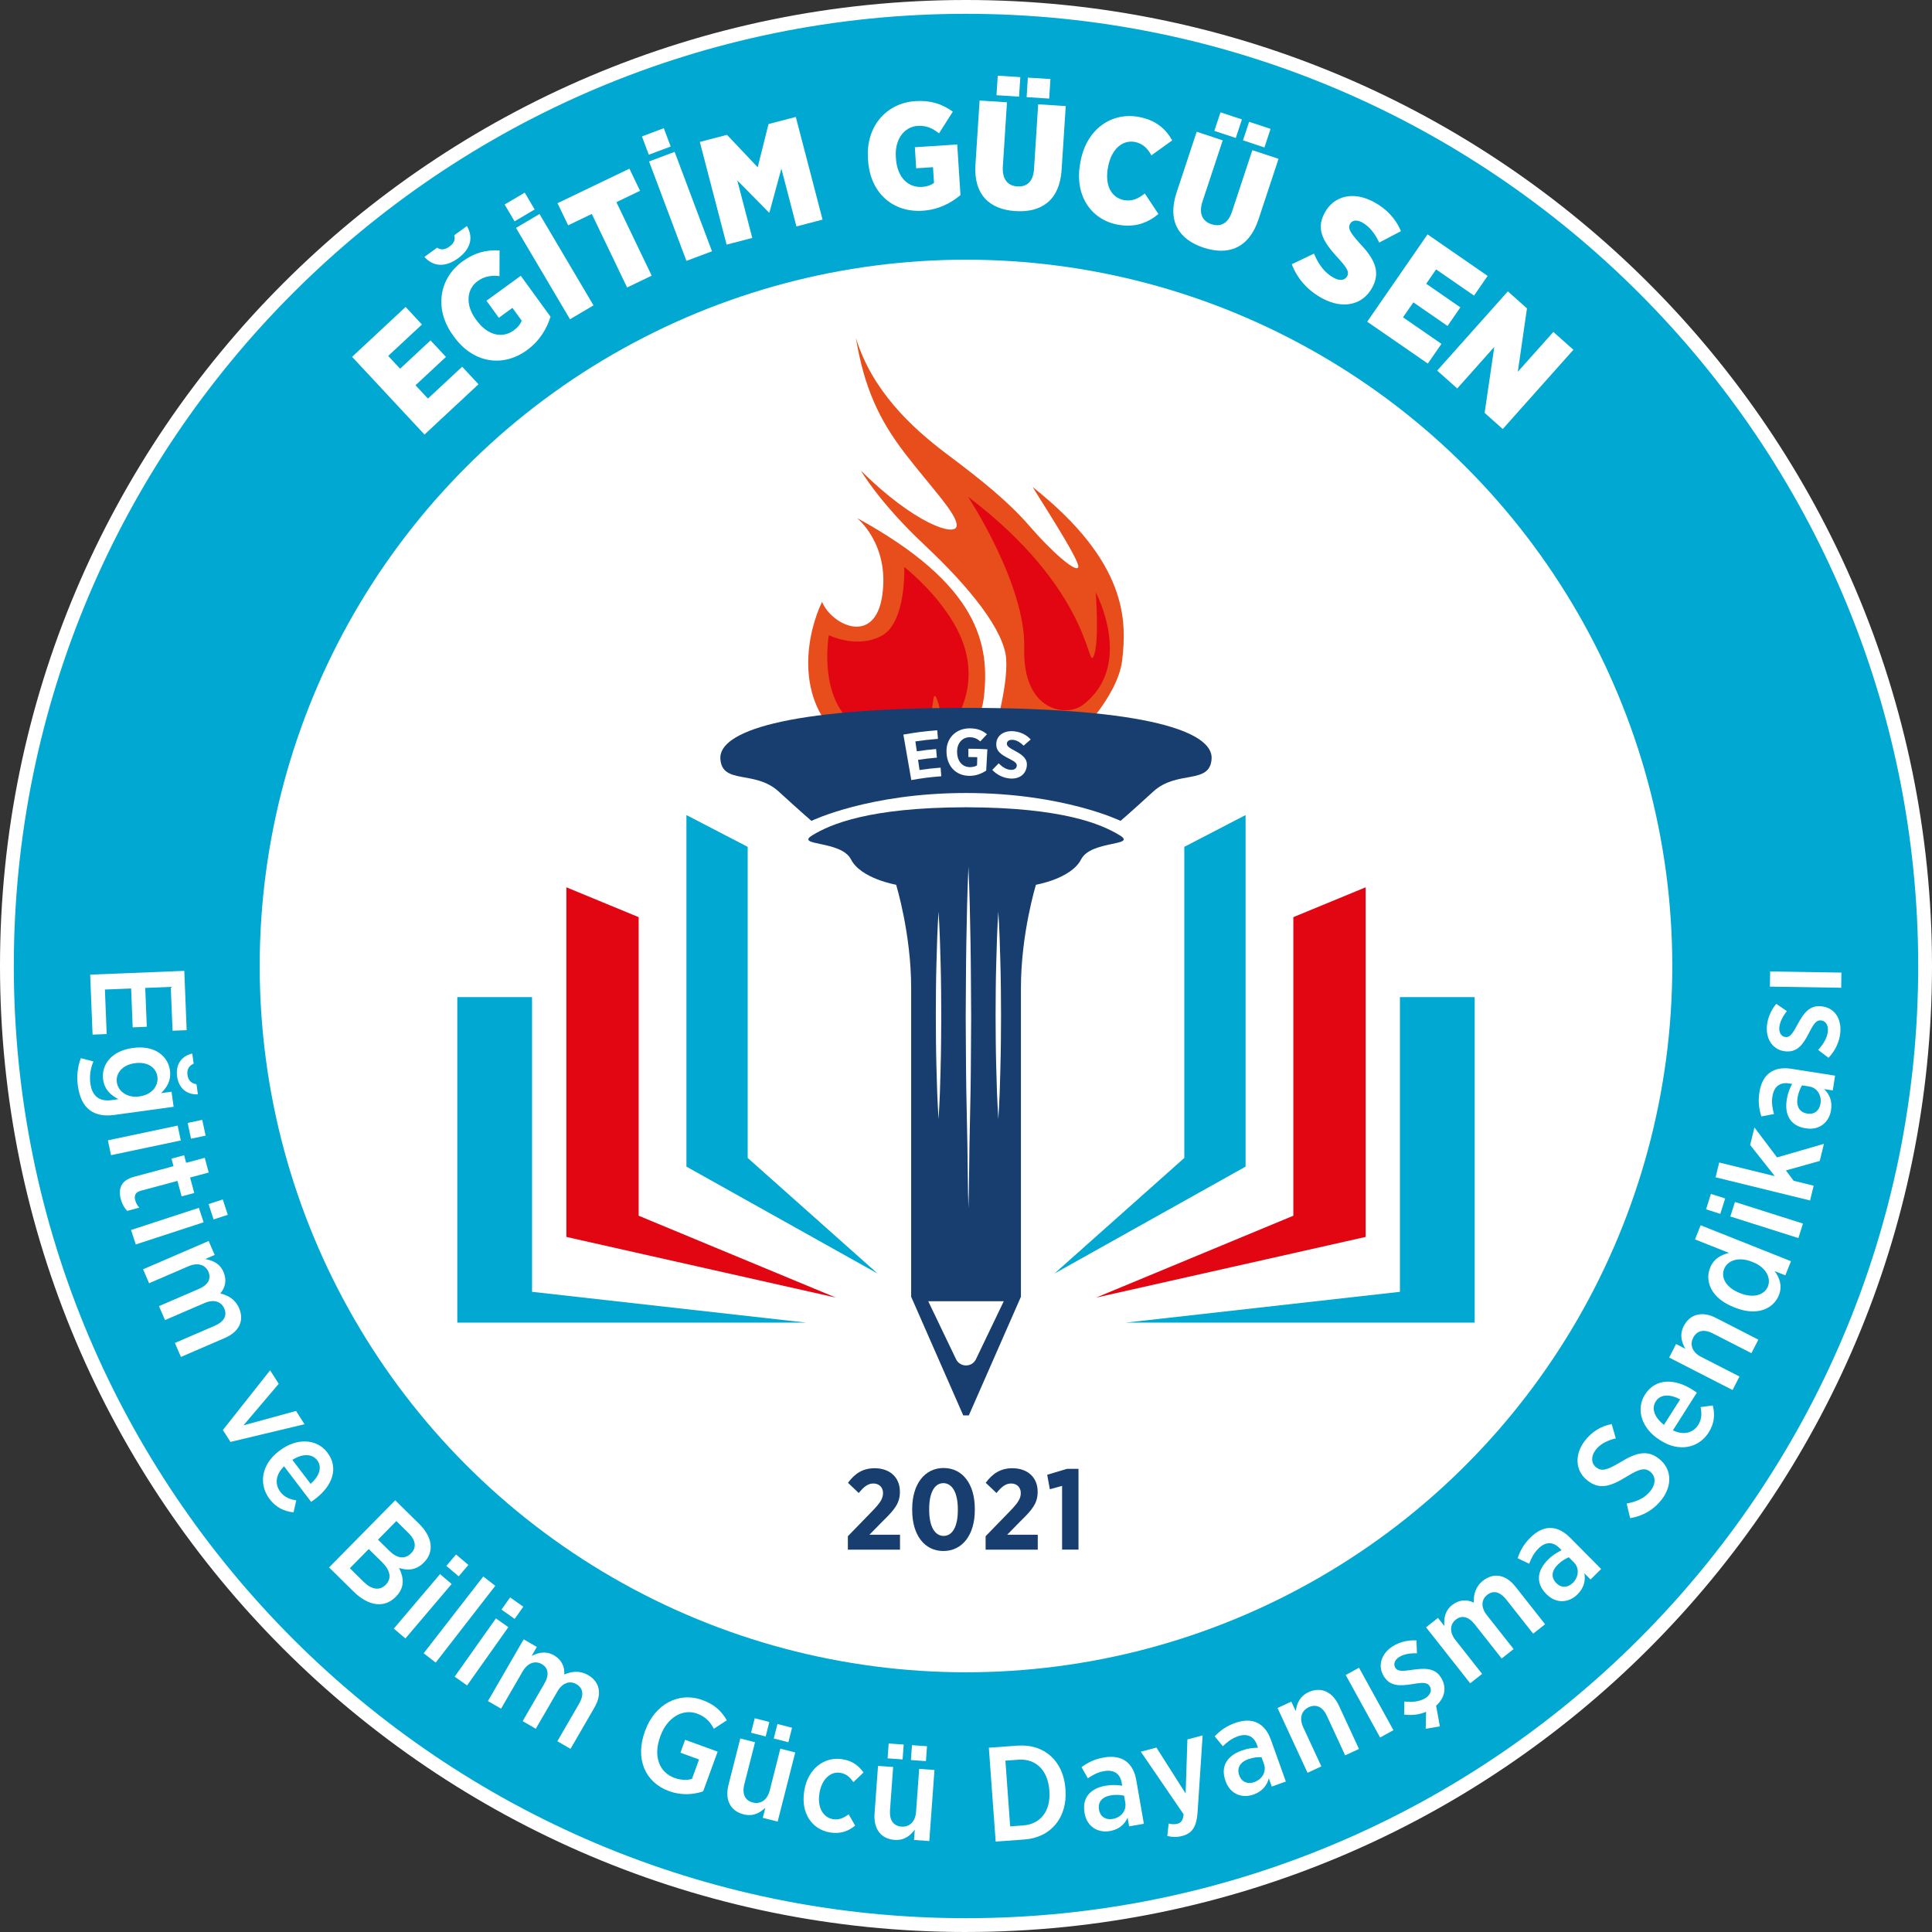 <?xml version="1.0" encoding="UTF-8"?>
<svg id="katman_1" data-name="katman 1" xmlns="http://www.w3.org/2000/svg" viewBox="0 0 1028.05 1028.05">
  <rect x="0" y="0" width="1028.05" height="1028.05" fill="#333333" stroke="none"/>
  <defs>
    <style>
      .cls-1 {
        fill: #173e6f;
      }

      .cls-2 {
        fill: #fff;
      }

      .cls-3 {
        fill: #e84e1b;
      }

      .cls-4 {
        fill: #e20613;
      }

      .cls-5 {
        fill: #00a8d2;
      }
    </style>
  </defs>
  <g>
    <g>
      <circle class="cls-5" cx="514.02" cy="514.02" r="510.35"/>
      <path class="cls-2" d="M514.02,1028.05C230.59,1028.05,0,797.46,0,514.02S230.59,0,514.02,0s514.03,230.59,514.03,514.02-230.59,514.02-514.03,514.02ZM514.02,7.35C234.64,7.35,7.35,234.64,7.35,514.02s227.29,506.68,506.68,506.68,506.68-227.29,506.68-506.68S793.41,7.35,514.02,7.35Z"/>
    </g>
    <circle class="cls-2" cx="514.02" cy="514.02" r="375.83"/>
    <g>
      <path class="cls-2" d="M98.07,516.62l1.26,31.55-7.51.3-.95-23.33-13.59.55.83,20.68-7.51.3-.83-20.68-13.95.56.95,23.68-7.51.31-1.28-31.92,50.09-2.01Z"/>
      <path class="cls-2" d="M43.05,563.05l6.68,1.76c-1.55,3.54-2.2,7.68-1.65,11.73.91,6.61,4.68,9.77,11.34,8.85l3.62-.5c-4.05-2.12-7.42-4.98-8.16-10.45-1.04-7.53,4.05-15.17,15.63-16.77l.28-.04c11.64-1.61,18.63,4.45,19.64,11.9.76,5.53-1.76,9.28-4.76,12.16l5.61-.77,1.1,8.02-31.52,4.34c-5.6.77-9.92-.15-13.08-2.54-3.46-2.56-5.51-6.98-6.34-12.94-.72-5.18-.17-10.1,1.58-14.76ZM74.14,583.43l.13-.02c6.61-.91,10.14-5.67,9.48-10.49-.68-4.9-5.24-8.1-11.91-7.18h-.07c-6.67.93-10.26,5.33-9.59,10.15.66,4.83,5.43,8.43,11.96,7.54ZM102.3,560.59l.75,5.4c-2.32,1.04-3.72,2.9-3.29,6.02.43,3.12,2.28,4.53,4.8,4.91l.74,5.39c-6.25.29-10.25-3.57-11.07-9.53-.82-5.97,1.99-10.76,8.08-12.19Z"/>
      <path class="cls-2" d="M94.53,598.95l1.67,7.91-37.12,7.83-1.67-7.91,37.12-7.83ZM107.63,595.89l1.78,8.4-7.77,1.64-1.78-8.4,7.77-1.64Z"/>
      <path class="cls-2" d="M71.2,626.22l21.13-5.67-1.08-4.02,6.72-1.8,1.08,4.02,9.9-2.66,2.11,7.83-9.91,2.66,2.22,8.24-6.73,1.8-2.21-8.24-19.53,5.25c-2.84.77-3.62,2.54-2.95,5.03.41,1.52,1.12,2.82,2.17,3.95l-6.45,1.73c-1.45-1.54-2.64-3.45-3.34-6.08-1.45-5.4-.27-10.1,6.86-12.02Z"/>
      <path class="cls-2" d="M105.83,642.7l2.52,7.7-36.1,11.79-2.52-7.69,36.1-11.8ZM118.53,638.24l2.68,8.18-7.56,2.47-2.66-8.17,7.55-2.47Z"/>
      <path class="cls-2" d="M111.02,660.35l3.22,7.43-5.07,2.19c3.98.71,7.77,2.27,9.76,6.88,1.84,4.28,1.01,8.31-1.71,11.42,4.19,1.01,7.98,3.12,9.99,7.79,2.79,6.45.32,12.5-7.58,15.91l-23.35,10.08-3.22-7.44,21.19-9.14c5-2.15,6.73-5.4,5.08-9.21-1.57-3.62-5.46-5.06-10.4-2.93l-21.13,9.11-3.2-7.43,21.25-9.17c4.94-2.13,6.63-5.43,5.05-9.12-1.62-3.75-5.68-5.03-10.5-2.97l-21.06,9.09-3.2-7.43,34.87-15.05Z"/>
      <path class="cls-2" d="M143.73,729.16l4.59,7.19-18.75,22.08,27.96-7.64,4.52,7.07-39.41,9.41-4.04-6.34,25.13-31.77Z"/>
      <path class="cls-2" d="M148.38,772.21l.45-.34c9.06-6.89,19.72-6.37,25.35,1.04,6.25,8.21,2.7,17.74-6.36,24.63-.39.31-1.3,1-2.26,1.64l-14.39-18.92c-4.64,4.43-5,9.64-2,13.57,2.16,2.85,5.02,4.01,8.48,4.52l-1.44,6.4c-4.98-.52-9.31-2.54-12.73-7.04-5.89-7.75-4.57-18.3,4.89-25.49ZM165.29,789.58c4.53-3.98,6.35-8.79,3.49-12.55-2.69-3.53-7.72-3.65-13.2-.21l9.71,12.76Z"/>
      <path class="cls-2" d="M210.31,798.34l12.76,12.56c3.87,3.82,6.08,8.11,6.11,12.06.02,3.14-1.12,5.93-3.54,8.38l-.15.15c-4.32,4.39-9.13,4.17-13.15,2.84,2.58,5.25,3.12,10.41-1.61,15.21l-.2.2c-6.19,6.28-14.71,4.72-22.31-2.77l-13.11-12.92,35.19-35.72ZM203.41,831.36l-7.19-7.08-10.06,10.2,7.45,7.34c4.09,4.03,8.4,4.75,11.61,1.49l.1-.1c3.07-3.11,2.58-7.41-1.92-11.84ZM218.77,826.49c2.97-3.01,2.48-6.91-1.34-10.68l-6.53-6.43-9.76,9.9,6.18,6.08c3.88,3.82,8.09,4.55,11.36,1.23l.1-.1Z"/>
      <path class="cls-2" d="M234.15,837.62l6.18,5.25-24.6,28.98-6.18-5.25,24.6-28.98ZM242.66,827.16l6.56,5.57-5.14,6.07-6.57-5.57,5.16-6.07Z"/>
      <path class="cls-2" d="M257.15,838.87l6.4,4.97-31.71,40.86-6.4-4.97,31.71-40.86Z"/>
      <path class="cls-2" d="M263.88,861.17l6.62,4.68-21.96,31.01-6.61-4.68,21.95-31.01ZM271.44,850l7.02,4.97-4.6,6.49-7.02-4.97,4.6-6.49Z"/>
      <path class="cls-2" d="M278.66,872.31l7,4.06-2.76,4.77c3.61-1.8,7.58-2.81,11.92-.29,4.03,2.33,5.76,6.06,5.44,10.18,3.95-1.68,8.25-2.25,12.65.29,6.08,3.52,7.71,9.84,3.41,17.27l-12.74,22-7-4.05,11.55-19.95c2.73-4.71,2.17-8.34-1.41-10.42-3.41-1.98-7.4-.8-10.09,3.84l-11.52,19.89-7-4.06,11.59-20.01c2.69-4.65,2.07-8.31-1.39-10.32-3.54-2.04-7.56-.66-10.19,3.87l-11.48,19.83-7-4.05,19.02-32.84Z"/>
      <path class="cls-2" d="M343.16,921.33l.2-.54c5.06-13.87,17.73-20.77,30.39-16.16,6.4,2.33,10.1,5.75,13,10.77l-6.9,4.5c-1.82-3.41-4.11-6.3-8.89-8.05-7.67-2.8-15.94,2.05-19.5,11.81l-.15.41c-3.88,10.64-.39,19.08,7.62,22,3.29,1.2,6.63,1.27,9.26.55l3.78-10.37-9.91-3.61,2.5-6.87,17.31,6.31-7.71,21.14c-5.13,1.72-11.52,2.29-18.18-.14-12.79-4.67-18.11-17.29-12.83-31.76Z"/>
      <path class="cls-2" d="M387.65,949.72l6.27-24.65,7.85,2-5.71,22.43c-1.3,5.14.41,8.6,4.51,9.64,4.1,1.04,7.72-1.29,9.01-6.36l5.66-22.29,7.92,2.01-9.36,36.81-7.92-2.01,1.36-5.35c-2.91,2.74-6.53,4.77-11.54,3.5-7.15-1.82-10.07-7.8-8.05-15.72ZM401.61,914.31l7.77,1.98-1.95,7.71-7.78-1.98,1.96-7.71ZM413.69,917.38l7.77,1.98-1.95,7.71-7.78-1.98,1.96-7.71Z"/>
      <path class="cls-2" d="M427.92,953.3l.11-.71c1.82-11.18,10.42-18.07,20.26-16.47,5.38.87,8.59,3.43,11.21,7.05l-5.41,5.15c-1.65-2.38-3.57-4.43-6.96-4.98-5.24-.85-9.88,3.55-11.04,10.63l-.05.36c-1.19,7.29,1.84,12.79,7.29,13.68,3.25.53,5.71-.74,8.26-2.58l3.45,6.02c-3.51,2.84-7.64,4.57-13.37,3.63-9.77-1.59-15.58-10.6-13.75-21.78Z"/>
      <path class="cls-2" d="M465.37,964.99l1.84-25.33,8.05.58-1.67,23.05c-.38,5.28,1.9,8.39,6.11,8.69,4.21.31,7.37-2.62,7.75-7.83l1.66-22.9,8.14.59-2.75,37.82-8.14-.59.41-5.49c-2.38,3.2-5.59,5.83-10.73,5.46-7.35-.53-11.26-5.91-10.67-14.05ZM472.88,927.73l7.99.58-.58,7.92-7.99-.58.58-7.92ZM485.29,928.63l7.99.58-.58,7.92-7.99-.58.58-7.93Z"/>
      <path class="cls-2" d="M526.17,929.99l15.27-1.11c14.28-1.04,24.42,8.27,25.49,22.9l.04.57c1.06,14.63-7.62,25.45-21.89,26.48l-15.27,1.11-3.63-49.96ZM534.99,936.88l2.54,34.97,6.92-.5c9.13-.66,14.72-7.6,13.95-18.31l-.04-.43c-.77-10.77-7.32-16.9-16.45-16.24l-6.92.5Z"/>
      <path class="cls-2" d="M577.14,964.89l-.05-.35c-1.4-8.05,3.27-12.94,11.17-14.32,3.54-.61,6.19-.42,8.88-.01l-.27-1.55c-.87-5.02-4.28-7.11-9.37-6.22-3.61.63-6.37,2.27-8.64,3.83l-3.36-5.96c3.29-2.39,6.83-4.24,11.84-5.11,4.86-.85,8.84-.15,11.68,1.9,2.9,2.04,4.8,5.49,5.61,10.15l4.05,23.22-7.85,1.36-.8-4.59c-1.63,3.55-4.58,6.25-9.45,7.1-6.21,1.08-12.15-2.17-13.43-9.45ZM598.79,959.24l-.65-3.74c-1.98-.45-4.47-.6-7.16-.14-4.58.8-6.86,3.6-6.18,7.55l.02.14c.65,3.74,3.63,5.41,7.1,4.87,4.6-.72,7.6-4.44,6.86-8.68Z"/>
      <path class="cls-2" d="M631.84,925.58l8.1-2.14-2.66,40.54c-.54,8.07-2.81,11.55-8.21,12.97-2.7.71-5.3.66-7.92.01l.7-6.62c1.42.36,3.09.52,4.56.14,2.07-.55,3.08-1.78,3.41-5.05l-22.78-33.33,8.31-2.19,15.54,24.43.95-28.76Z"/>
      <path class="cls-2" d="M652.2,947.88l-.12-.34c-2.76-7.7,1.02-13.32,8.58-16.02,3.38-1.21,6.03-1.47,8.75-1.53l-.54-1.49c-1.72-4.79-5.44-6.27-10.3-4.54-3.45,1.23-5.89,3.33-7.87,5.25l-4.35-5.3c2.85-2.92,6.02-5.35,10.8-7.07,4.67-1.66,8.7-1.66,11.85-.12,3.2,1.52,5.67,4.59,7.27,9.05l7.96,22.22-7.49,2.68-1.57-4.39c-1.01,3.79-3.46,6.96-8.12,8.62-5.94,2.13-12.36-.07-14.86-7.02ZM672.57,938.61l-1.28-3.58c-2.03-.12-4.52.17-7.08,1.08-4.38,1.57-6.15,4.72-4.8,8.5l.05.14c1.28,3.58,4.51,4.71,7.83,3.59,4.42-1.5,6.73-5.68,5.28-9.73Z"/>
      <path class="cls-2" d="M679.79,908.86l7.34-3.4,2.36,5.07c.53-3.96,2.1-7.92,6.78-10.09,6.63-3.08,12.77-.23,16.17,7.12l10.69,23.08-7.35,3.41-9.72-21.01c-2.22-4.81-5.73-6.42-9.64-4.62-3.84,1.77-5.18,5.87-2.98,10.62l9.67,20.88-7.35,3.4-15.96-34.47Z"/>
      <path class="cls-2" d="M716.07,891.31l7.08-3.9,18.31,33.25-7.08,3.9-18.31-33.25Z"/>
      <path class="cls-2" d="M758.63,919.93l.23-9.04c-3.34,1.42-7.43,2.06-11.7,1.45l.12-6.94c4.4.53,8.36-.02,11.21-1.82,2.85-1.79,3.54-4.34,2.27-6.34l-.04-.06c-1.45-2.31-4.58-1.77-9.43-1-6.09.95-11.47,1.29-14.78-3.98l-.09-.12c-3.62-5.76-1.3-12.3,4.69-16.08,3.59-2.25,8.2-3.38,12.61-3.11l.26,6.86c-3.45-.11-6.89.36-9.43,1.96-2.55,1.6-3.19,3.95-2.07,5.71l.07.12c1.34,2.12,4.57,1.61,9.39.94,6.38-.88,11.59-.95,14.76,4.08l.05.06c3.43,5.46,1.89,11.08-2.58,15l2.01,11.01-7.56,1.29Z"/>
      <path class="cls-2" d="M758.82,865.92l6.35-5.01,3.41,4.33c-.33-4.01.2-8.08,4.13-11.18,3.66-2.88,7.76-3.11,11.47-1.3-.1-4.29.96-8.5,4.95-11.65,5.51-4.34,11.98-3.52,17.31,3.22l15.73,19.96-6.35,5.01-14.28-18.1c-3.36-4.27-6.94-5.1-10.19-2.53-3.09,2.44-3.49,6.57-.16,10.79l14.23,18.04-6.36,5.01-14.32-18.16c-3.31-4.21-6.95-5-10.09-2.52-3.2,2.52-3.4,6.78-.17,10.88l14.18,17.99-6.35,5.01-23.49-29.79Z"/>
      <path class="cls-2" d="M822.97,848.35l-.25-.26c-5.76-5.8-4.71-12.47.97-18.13,2.54-2.52,4.84-3.88,7.27-5.08l-1.12-1.12c-3.57-3.61-7.58-3.38-11.23.26-2.6,2.57-3.93,5.51-4.9,8.08l-6.16-2.96c1.33-3.84,3.17-7.39,6.78-10.96,3.51-3.48,7.16-5.19,10.66-5.13,3.54.01,7.08,1.75,10.41,5.1l16.6,16.73-5.65,5.6-3.28-3.3c.7,3.85-.18,7.75-3.68,11.23-4.48,4.44-11.22,5.17-16.42-.06ZM837.47,831.34l-2.68-2.69c-1.88.75-4,2.06-5.94,3.98-3.3,3.28-3.56,6.87-.74,9.72l.1.1c2.68,2.69,6.07,2.35,8.61-.07,3.35-3.23,3.68-7.99.65-11.04Z"/>
      <path class="cls-2" d="M867.43,807.83l-1.88-7.78c4.95-.9,9.53-2.62,12.77-6.82,2.92-3.81,2.7-7.86-.25-10.14l-.06-.04c-2.49-1.92-5.14-1.88-12.34,2.62-8.66,5.37-14.45,7.15-20.81,2.25l-.11-.09c-6.53-5.03-7.11-13.79-1.42-21.18,3.55-4.6,8.3-7.72,14.28-8.9l2.17,7.64c-4.32,1.02-8.16,2.85-10.62,6.03-2.75,3.58-2.47,7.32.14,9.34l.06.04c2.79,2.14,5.39,1.8,13.21-2.94,8.53-5.19,14.22-6.24,20.01-1.78l.11.09c6.99,5.38,7.27,14.29,1.55,21.73-3.94,5.11-9.5,8.7-16.81,9.95Z"/>
      <path class="cls-2" d="M883.62,766.52l-.48-.31c-9.61-6.1-12.82-16.27-7.83-24.13,5.52-8.7,15.7-8.69,25.3-2.59.43.26,1.39.88,2.32,1.55l-12.74,20.06c5.77,2.81,10.78,1.33,13.43-2.84,1.92-3.03,2-6.1,1.29-9.52l6.49-.88c1.24,4.86.85,9.61-2.19,14.39-5.22,8.22-15.57,10.63-25.6,4.26ZM894.03,744.64c-5.3-2.86-10.45-2.9-12.98,1.08-2.38,3.75-.75,8.51,4.38,12.46l8.59-13.54Z"/>
      <path class="cls-2" d="M888.18,722.37l3.68-7.19,4.96,2.54c-2.01-3.44-3.22-7.52-.87-12.1,3.33-6.5,9.91-8.04,17.1-4.35l22.6,11.58-3.68,7.2-20.57-10.53c-4.71-2.42-8.47-1.52-10.42,2.3-1.93,3.76-.47,7.81,4.19,10.18l20.44,10.47-3.68,7.19-33.75-17.29Z"/>
      <path class="cls-2" d="M923.28,695.83l-.87-.34c-11.91-4.74-15.29-13.71-12.45-20.84,2.04-5.13,6.19-7.02,10.09-7.94l-18.11-7.2,3-7.52,48.07,19.12-3,7.52-5.66-2.25c2.52,3.55,4.24,7.78,2.22,12.84-2.81,7.05-11.38,11.36-23.29,6.62ZM932.76,671.61l-.68-.26c-6.91-2.76-12.84-.64-14.65,3.89-1.83,4.59,1.01,9.88,8.13,12.71l.53.21c7.06,2.81,12.84.87,14.65-3.66,1.79-4.52-1.07-10.13-7.98-12.89Z"/>
      <path class="cls-2" d="M907.82,643.5l2.6-8.2,7.58,2.41-2.6,8.2-7.58-2.41ZM920.74,647.31l2.46-7.72,36.19,11.49-2.44,7.72-36.21-11.49Z"/>
      <path class="cls-2" d="M912.89,626.46l1.93-7.87,29.6,7.26-13.14-16.58,2.28-9.33,12.03,15.94,24.96-7.24-2.23,9.12-18,5.04,4.11,5.51,10.66,2.61-1.93,7.87-50.28-12.33Z"/>
      <path class="cls-2" d="M961.04,600.42l-.34-.06c-8.08-1.26-11.2-7.27-9.94-15.2.55-3.54,1.6-5.99,2.84-8.4l-1.55-.25c-5.03-.79-8.12,1.77-8.91,6.87-.58,3.61.1,6.76.83,9.42l-6.73,1.26c-1.2-3.89-1.82-7.83-1.02-12.85.76-4.88,2.7-8.42,5.55-10.44,2.87-2.09,6.75-2.78,11.43-2.05l23.28,3.66-1.23,7.86-4.6-.72c2.84,2.69,4.44,6.35,3.67,11.24-.97,6.23-5.98,10.81-13.27,9.66ZM962.66,578.12l-3.74-.59c-1.07,1.72-2.01,4.03-2.44,6.73-.71,4.6,1.19,7.66,5.16,8.28l.15.02c3.74.59,6.29-1.69,6.9-5.15.8-4.59-1.77-8.62-6.02-9.29Z"/>
      <path class="cls-2" d="M972.94,562.87l-5.5-4.22c3.04-3.21,4.96-6.73,5.21-10.08.26-3.36-1.39-5.42-3.73-5.6h-.07c-2.71-.21-4.15,2.63-6.41,6.98-2.86,5.46-5.78,9.97-11.98,9.5h-.15c-6.78-.52-10.66-6.27-10.12-13.33.31-4.21,2.15-8.59,4.98-11.96l5.67,3.87c-2.15,2.71-3.81,5.75-4.04,8.74-.22,3,1.29,4.9,3.35,5.06h.15c2.49.2,4-2.7,6.34-6.97,3.08-5.65,6.13-9.87,12.06-9.43h.06c7.43.56,11.07,6.51,10.52,13.79-.33,4.49-2.37,9.58-6.34,13.67Z"/>
      <path class="cls-2" d="M941.8,525l.12-8.08,37.93.61-.12,8.08-37.93-.61Z"/>
    </g>
    <g>
      <path class="cls-2" d="M187.35,189.87l28.48-26.54,8.69,9.34-17.96,16.73,6.34,6.8,16.19-15.08,8.2,8.8-16.19,15.08,6.61,7.09,18.21-16.96,8.69,9.34-28.72,26.76-38.54-41.36Z"/>
      <path class="cls-2" d="M225.81,136.72l6.78-4.93c1.93,1.29,4.01,1.27,6.56-.58,2.54-1.85,3.2-3.82,2.58-6.05l6.72-4.88c3.77,6.43,1.65,12.55-4.75,17.19-6.38,4.65-12.87,4.77-17.88-.76ZM241.63,179.22l-.66-.91c-9.94-13.7-7.48-30.04,5.11-39.19,6.53-4.74,12.71-6.24,19.75-5.87l-.04,13.67c-3.98-.4-7.77-.14-11.68,2.71-5.81,4.22-6.54,12.53-1.06,20.09l.48.66c6.07,8.35,13.92,9.71,19.8,5.45,2.28-1.66,3.6-3.41,4.28-5.21l-4.94-6.79-7.23,5.26-6.59-9.07,18.27-13.27,15.83,21.79c-1.99,6.32-5.73,12.83-12.65,17.85-12.45,9.05-28.31,7.11-38.69-7.17Z"/>
      <path class="cls-2" d="M268.53,108.82l10.69-6.32,5.29,8.96-10.69,6.32-5.29-8.96ZM274.57,121.27l12.51-7.39,28.73,48.61-12.5,7.39-28.74-48.61Z"/>
      <path class="cls-2" d="M314.9,113.85l-12.58,6.04-5.65-11.77,38.25-18.37,5.65,11.78-12.57,6.04,18.78,39.12-13.09,6.28-18.78-39.12Z"/>
      <path class="cls-2" d="M341.58,72.59l11.64-4.38,3.66,9.75-11.64,4.37-3.66-9.75ZM345.38,85.91l13.6-5.11,19.88,52.91-13.6,5.11-19.88-52.91Z"/>
      <path class="cls-2" d="M372.4,75.51l14.45-3.76,16.33,17.26,5.76-23.01,14.52-3.78,14.24,54.65-13.9,3.62-8.02-30.76-6.35,23.33-.23.06-16.88-17.12,7.98,30.61-13.67,3.56-14.24-54.65Z"/>
      <path class="cls-2" d="M461.92,85.35l-.07-1.13c-1.09-16.92,9.76-29.43,25.3-30.42,8.05-.52,14.09,1.52,19.87,5.6l-7.35,11.55c-3.16-2.46-6.51-4.27-11.33-3.96-7.17.46-12.25,7.1-11.65,16.45l.05.8c.66,10.31,6.59,15.67,13.85,15.21,2.81-.18,4.87-.96,6.41-2.11l-.53-8.37-8.95.57-.71-11.2,22.55-1.45,1.73,26.91c-5.07,4.29-11.71,7.8-20.26,8.34-15.38.99-27.77-9.13-28.9-26.78Z"/>
      <path class="cls-2" d="M519.06,87.57l2.2-34.08,14.57.94-2.2,34.24c-.43,6.77,2.66,10.2,7.66,10.53,5.07.33,8.5-2.53,8.93-9.21l2.21-34.49,14.67.95-2.19,33.84c-1.04,16.35-10.77,22.93-24.56,22.04-13.78-.88-22.33-8.72-21.3-24.75ZM530.92,40.27l12.01.77-.68,10.39-12-.77.66-10.39ZM546.95,41.3l12.01.77-.68,10.39-12-.77.66-10.39Z"/>
      <path class="cls-2" d="M574.86,86.52l.18-.95c3.31-17.11,16.65-26.12,31.23-23.3,8.72,1.69,14,6.25,17.48,12.43l-11.07,7.96c-1.83-3.31-4.38-6.27-8.74-7.11-6.49-1.26-12.45,3.59-14.27,13.02l-.06.31c-1.93,9.9,1.93,16.32,8.35,17.57,4.75.92,8.09-1.06,11.2-3.51l7.26,10.94c-5.6,4.67-12.54,7.43-21.81,5.64-14.19-2.75-23.09-15.73-19.75-33.01Z"/>
      <path class="cls-2" d="M626.07,102.48l10.71-32.38,13.86,4.58-10.77,32.53c-2.12,6.43,0,10.53,4.75,12.1,4.81,1.6,8.84-.3,10.94-6.65l10.84-32.76,13.94,4.61-10.64,32.15c-5.13,15.54-16.19,19.44-29.28,15.11-13.09-4.33-19.39-14.06-14.34-29.29ZM649.46,59.77l11.39,3.78-3.27,9.87-11.41-3.78,3.28-9.87ZM664.68,64.81l11.41,3.77-3.27,9.88-11.41-3.78,3.27-9.87Z"/>
      <path class="cls-2" d="M687.36,140.61l11.84-5.66c2.26,5.52,5.66,10.28,10.51,12.88,3.41,1.83,5.99,1.29,7.13-.85l.04-.07c1.07-2,.23-4.01-4.51-9.2-7.67-8.24-12.46-15.21-7.61-24.25l.12-.21c4.84-9.04,15.14-11.67,26.03-5.83,6.69,3.59,11.61,8.61,14.55,15.59l-11.59,6.07c-2-4.47-5.1-8.6-9.16-10.78-2.91-1.57-5.32-1.02-6.31.83l-.04.07c-1.18,2.21-.23,4.19,4.85,9.93,7.82,8.14,11.66,15.15,7.12,23.62l-.07.15c-5.19,9.67-15.88,11.65-26.54,5.92-7.4-3.97-13.22-10.02-16.35-18.21Z"/>
      <path class="cls-2" d="M759.6,124.71l32,22.1-7.24,10.49-20.18-13.94-5.27,7.64,18.18,12.56-6.83,9.89-18.18-12.56-5.51,7.96,20.45,14.13-7.24,10.49-32.27-22.28,32.09-46.46Z"/>
      <path class="cls-2" d="M802.35,155.02l10.18,9.08-4.87,33.72,18.91-21.2,10.66,9.5-37.59,42.17-9.64-8.59,5.13-35.1-19.71,22.11-10.67-9.51,37.61-42.17Z"/>
    </g>
    <g>
      <path class="cls-1" d="M451.16,817.45l12.56-12.93c4.52-4.64,6.16-6.96,6.16-10.07s-2.2-5.06-5.12-5.06-5.07,1.71-7.81,5.06l-5.73-5.43c3.72-5.06,8.04-7.75,14.21-7.75,7.87,0,13.42,4.7,13.42,12.45v.12c0,5.97-2.74,9.39-9.09,15.56l-7.13,7.26h16.28v7.93h-27.75v-7.14Z"/>
      <path class="cls-1" d="M485.4,803.66v-.79c0-13.05,6.58-21.72,16.71-21.72s16.6,8.61,16.6,21.66v.8c0,13.05-6.59,21.71-16.72,21.71s-16.59-8.6-16.59-21.66ZM509.68,803.55v-.55c0-8.97-3.17-13.79-7.69-13.79s-7.56,4.7-7.56,13.73v.55c0,8.96,3.11,13.79,7.69,13.79s7.56-4.76,7.56-13.73Z"/>
      <path class="cls-1" d="M524.46,817.45l12.56-12.93c4.52-4.64,6.16-6.96,6.16-10.07s-2.2-5.06-5.12-5.06-5.07,1.71-7.81,5.06l-5.73-5.43c3.72-5.06,8.04-7.75,14.21-7.75,7.87,0,13.42,4.7,13.42,12.45v.12c0,5.97-2.74,9.39-9.09,15.56l-7.13,7.26h16.28v7.93h-27.75v-7.14Z"/>
      <path class="cls-1" d="M565.16,790.67l-6.52,1.77-1.41-7.69,10.56-3.17h6.1v43.01h-8.73v-33.92Z"/>
    </g>
    <g>
      <polygon class="cls-1" points="517.05 833.05 515.54 833.05 514.57 833.05 517.05 833.05"/>
      <g>
        <path class="cls-3" d="M458.11,250.47s9.89,17.08,33.86,39.55c23.97,22.47,42.55,45.55,43.45,60.83.9,15.28-6.59,39.55-6.59,39.55l41.95,3.6s23.97-22.17,26.37-42.85c2.4-20.68,3-51.84-47.64-91.99,1.8,3.3,25.17,38.96,24.27,42.55-.9,3.6-14.68-8.69-25.77-21.57-11.09-12.89-25.17-24.27-44.35-38.66-19.18-14.38-39.85-34.16-48.24-61.73,4.49,26.67,12.29,43.45,26.07,61.43,13.78,17.98,28.17,32.66,27.57,38.66-.6,5.99-22.47-1.2-50.94-29.37Z"/>
        <path class="cls-3" d="M456.01,275.64s17.38,13.78,13.48,41.05c-3.9,27.27-26.97,15.88-32.06,3.6-7.19,14.68-16.48,51.84,12.29,74.91,28.77,23.07,70.12,5.69,73.71-23.37,3.6-29.07-2.7-60.83-67.42-96.19Z"/>
        <path class="cls-4" d="M481.18,301.71s1.2,29.37-11.99,36.56c-13.18,7.19-28.17-.3-28.17-.3,0,0-6.59,37.16,17.38,50.04,23.97,12.89,36.86-1.2,38.06-14.38,1.2-13.18,6.29,17.08,6.29,17.08,0,0,16.78-16.18,11.69-41.65-5.09-25.47-33.26-47.35-33.26-47.35Z"/>
        <path class="cls-4" d="M515.04,264.25s30.86,46.75,29.97,80.61c-.9,33.86,22.47,36.86,31.16,30.27,27.76-21.06,6.89-59.93,6.89-59.93,0,0,2.1,26.97-1.2,34.16-3.3,7.19-1.2-35.36-66.82-85.1Z"/>
      </g>
    </g>
    <path class="cls-1" d="M514.04,376.67h-.03c-97.54,0-131.56,13.03-130.69,27.06.86,14.03,18.31,5.81,31.01,17.44,12.71,11.62,17.44,15.63,17.44,15.63,0,0,30.58-14.83,82.25-14.83,51.68,0,82.25,14.83,82.25,14.83,0,0,4.74-4.01,17.44-15.63,12.71-11.62,30.15-3.41,31.01-17.44.86-14.03-33.16-27.06-130.69-27.06Z"/>
    <g>
      <g>
        <polygon class="cls-5" points="397.86 450.62 397.86 616.16 466.97 677.67 365.26 620.78 365.26 433.71 397.86 450.62"/>
        <polygon class="cls-4" points="301.37 472.15 301.37 658.19 444.8 690.48 339.84 646.91 339.84 488.03 301.37 472.15"/>
        <polygon class="cls-5" points="243.34 530.57 243.34 703.8 429.15 703.8 283.11 687.4 283.11 530.57 243.34 530.57"/>
      </g>
      <g>
        <polygon class="cls-5" points="630.19 450.62 630.19 616.16 561.08 677.67 662.79 620.78 662.79 433.71 630.19 450.62"/>
        <polygon class="cls-4" points="726.68 472.15 726.68 658.19 583.25 690.48 688.21 646.91 688.21 488.03 726.68 472.15"/>
        <polygon class="cls-5" points="784.7 530.57 784.7 703.8 598.89 703.8 744.93 687.4 744.93 530.57 784.7 530.57"/>
      </g>
    </g>
    <g>
      <path class="cls-1" d="M595.69,444.4c-9.69-5.89-30.27-14.69-81.08-14.83h0c-.2,0-.39,0-.58,0-.2,0-.39,0-.58,0h0c-50.81.14-71.39,8.94-81.08,14.83-9.77,5.93,15.19,2.61,20.45,12.9,5.27,10.29,24.02,13.49,24.02,13.49,0,0,8,25.94,8,54.89v164.34l27.72,63.14h2.97l27.72-63.14v-164.34c0-28.95,8-54.89,8-54.89,0,0,18.75-3.19,24.02-13.49,5.27-10.29,30.22-6.97,20.45-12.9ZM500.54,567.89l-.41,13.8c-.24,4.6-.38,9.2-.71,13.8-.33-4.6-.47-9.2-.71-13.8l-.41-13.8c-.26-9.2-.3-18.4-.34-27.6.04-9.2.07-18.4.34-27.6.23-9.2.51-18.4,1.11-27.6.6,9.2.88,18.4,1.11,27.6.27,9.2.3,18.4.34,27.6-.03,9.2-.07,18.4-.34,27.6ZM516.44,581.28l-.41,20.01c-.24,6.67-.38,34.92-.71,41.59-.33-6.67-.47-34.92-.71-41.59l-.41-20.01c-.23-13.34-.22-26.68-.33-40.02.12-13.34.1-26.68.34-40.02.23-13.34.51-26.68,1.11-40.02.6,13.34.88,26.68,1.11,40.02.24,13.34.22,26.68.34,40.02-.11,13.34-.1,26.68-.33,40.02ZM532.35,567.89l-.41,13.8c-.24,4.6-.38,9.2-.71,13.8-.33-4.6-.47-9.2-.71-13.8l-.41-13.8c-.26-9.2-.3-18.4-.34-27.6.04-9.2.07-18.4.34-27.6.23-9.2.51-18.4,1.11-27.6.6,9.2.88,18.4,1.11,27.6.27,9.2.3,18.4.34,27.6-.03,9.2-.07,18.4-.34,27.6Z"/>
      <path class="cls-2" d="M519.33,723.24l14.79-30.83h-40.19l14.79,30.83c2.14,4.45,8.48,4.45,10.61,0Z"/>
    </g>
  </g>
  <g>
    <path class="cls-2" d="M480.68,390.89c7.19-1.25,10.8-1.72,18.04-2.31.15,1.83.23,2.75.38,4.58-4.82.39-7.22.67-12.01,1.36.3,2.1.46,3.15.76,5.25,4.1-.59,6.16-.83,10.27-1.2.16,1.83.25,2.75.41,4.58-4.02.36-6.02.59-10.02,1.17.31,2.17.47,3.25.79,5.42,4.47-.65,6.71-.9,11.21-1.26.15,1.83.22,2.75.37,4.58-6.41.52-9.6.93-15.96,2.03-1.69-9.68-2.54-14.52-4.22-24.2Z"/>
    <path class="cls-2" d="M503.69,400.72c0-.13-.01-.19-.02-.32-.44-7.25,4.77-12.88,12.43-12.84,3.95.02,6.64,1.11,9.09,3.14-1.45,1.51-2.16,2.28-3.56,3.82-1.4-1.24-3-2.2-5.64-2.22-3.94-.02-6.83,3.28-6.7,7.81,0,.11,0,.17,0,.28.15,5.05,3.1,7.79,6.82,7.81,1.48,0,2.82-.31,3.79-.95.05-1.74.07-2.61.12-4.35-1.89-.05-2.84-.07-4.73-.07,0-1.77,0-2.65,0-4.42,4.04,0,6.06.06,10.11.29-.25,4.54-.38,6.81-.63,11.35-2.39,1.56-5.27,2.8-8.94,2.79-6.62-.03-11.7-4.45-12.17-12.12Z"/>
    <path class="cls-2" d="M528,409.67c1.34-1.41,2.03-2.11,3.42-3.49,1.6,1.59,3.5,3.12,6.02,3.44,2.01.25,3.37-.54,3.58-1.96,0-.01,0-.02,0-.03.18-1.22-.43-2.11-3.97-3.89-4.4-2.2-7.22-4.07-6.89-8.27,0-.03,0-.04,0-.07.34-4.27,4.36-6.91,9.77-6.23,3.29.41,6.35,1.88,8.52,4.32-1.53,1.3-2.29,1.96-3.77,3.29-1.5-1.51-3.36-2.81-5.47-3.07-1.96-.24-3.27.5-3.41,1.76,0,.01,0,.02,0,.04-.15,1.4.75,2.17,4.66,4.25,4.35,2.31,6.51,4.56,5.85,8.33,0,.03,0,.04-.01.07-.78,4.49-4.71,6.63-9.47,6.03-3.12-.39-6.25-1.79-8.83-4.51Z"/>
  </g>
</svg>